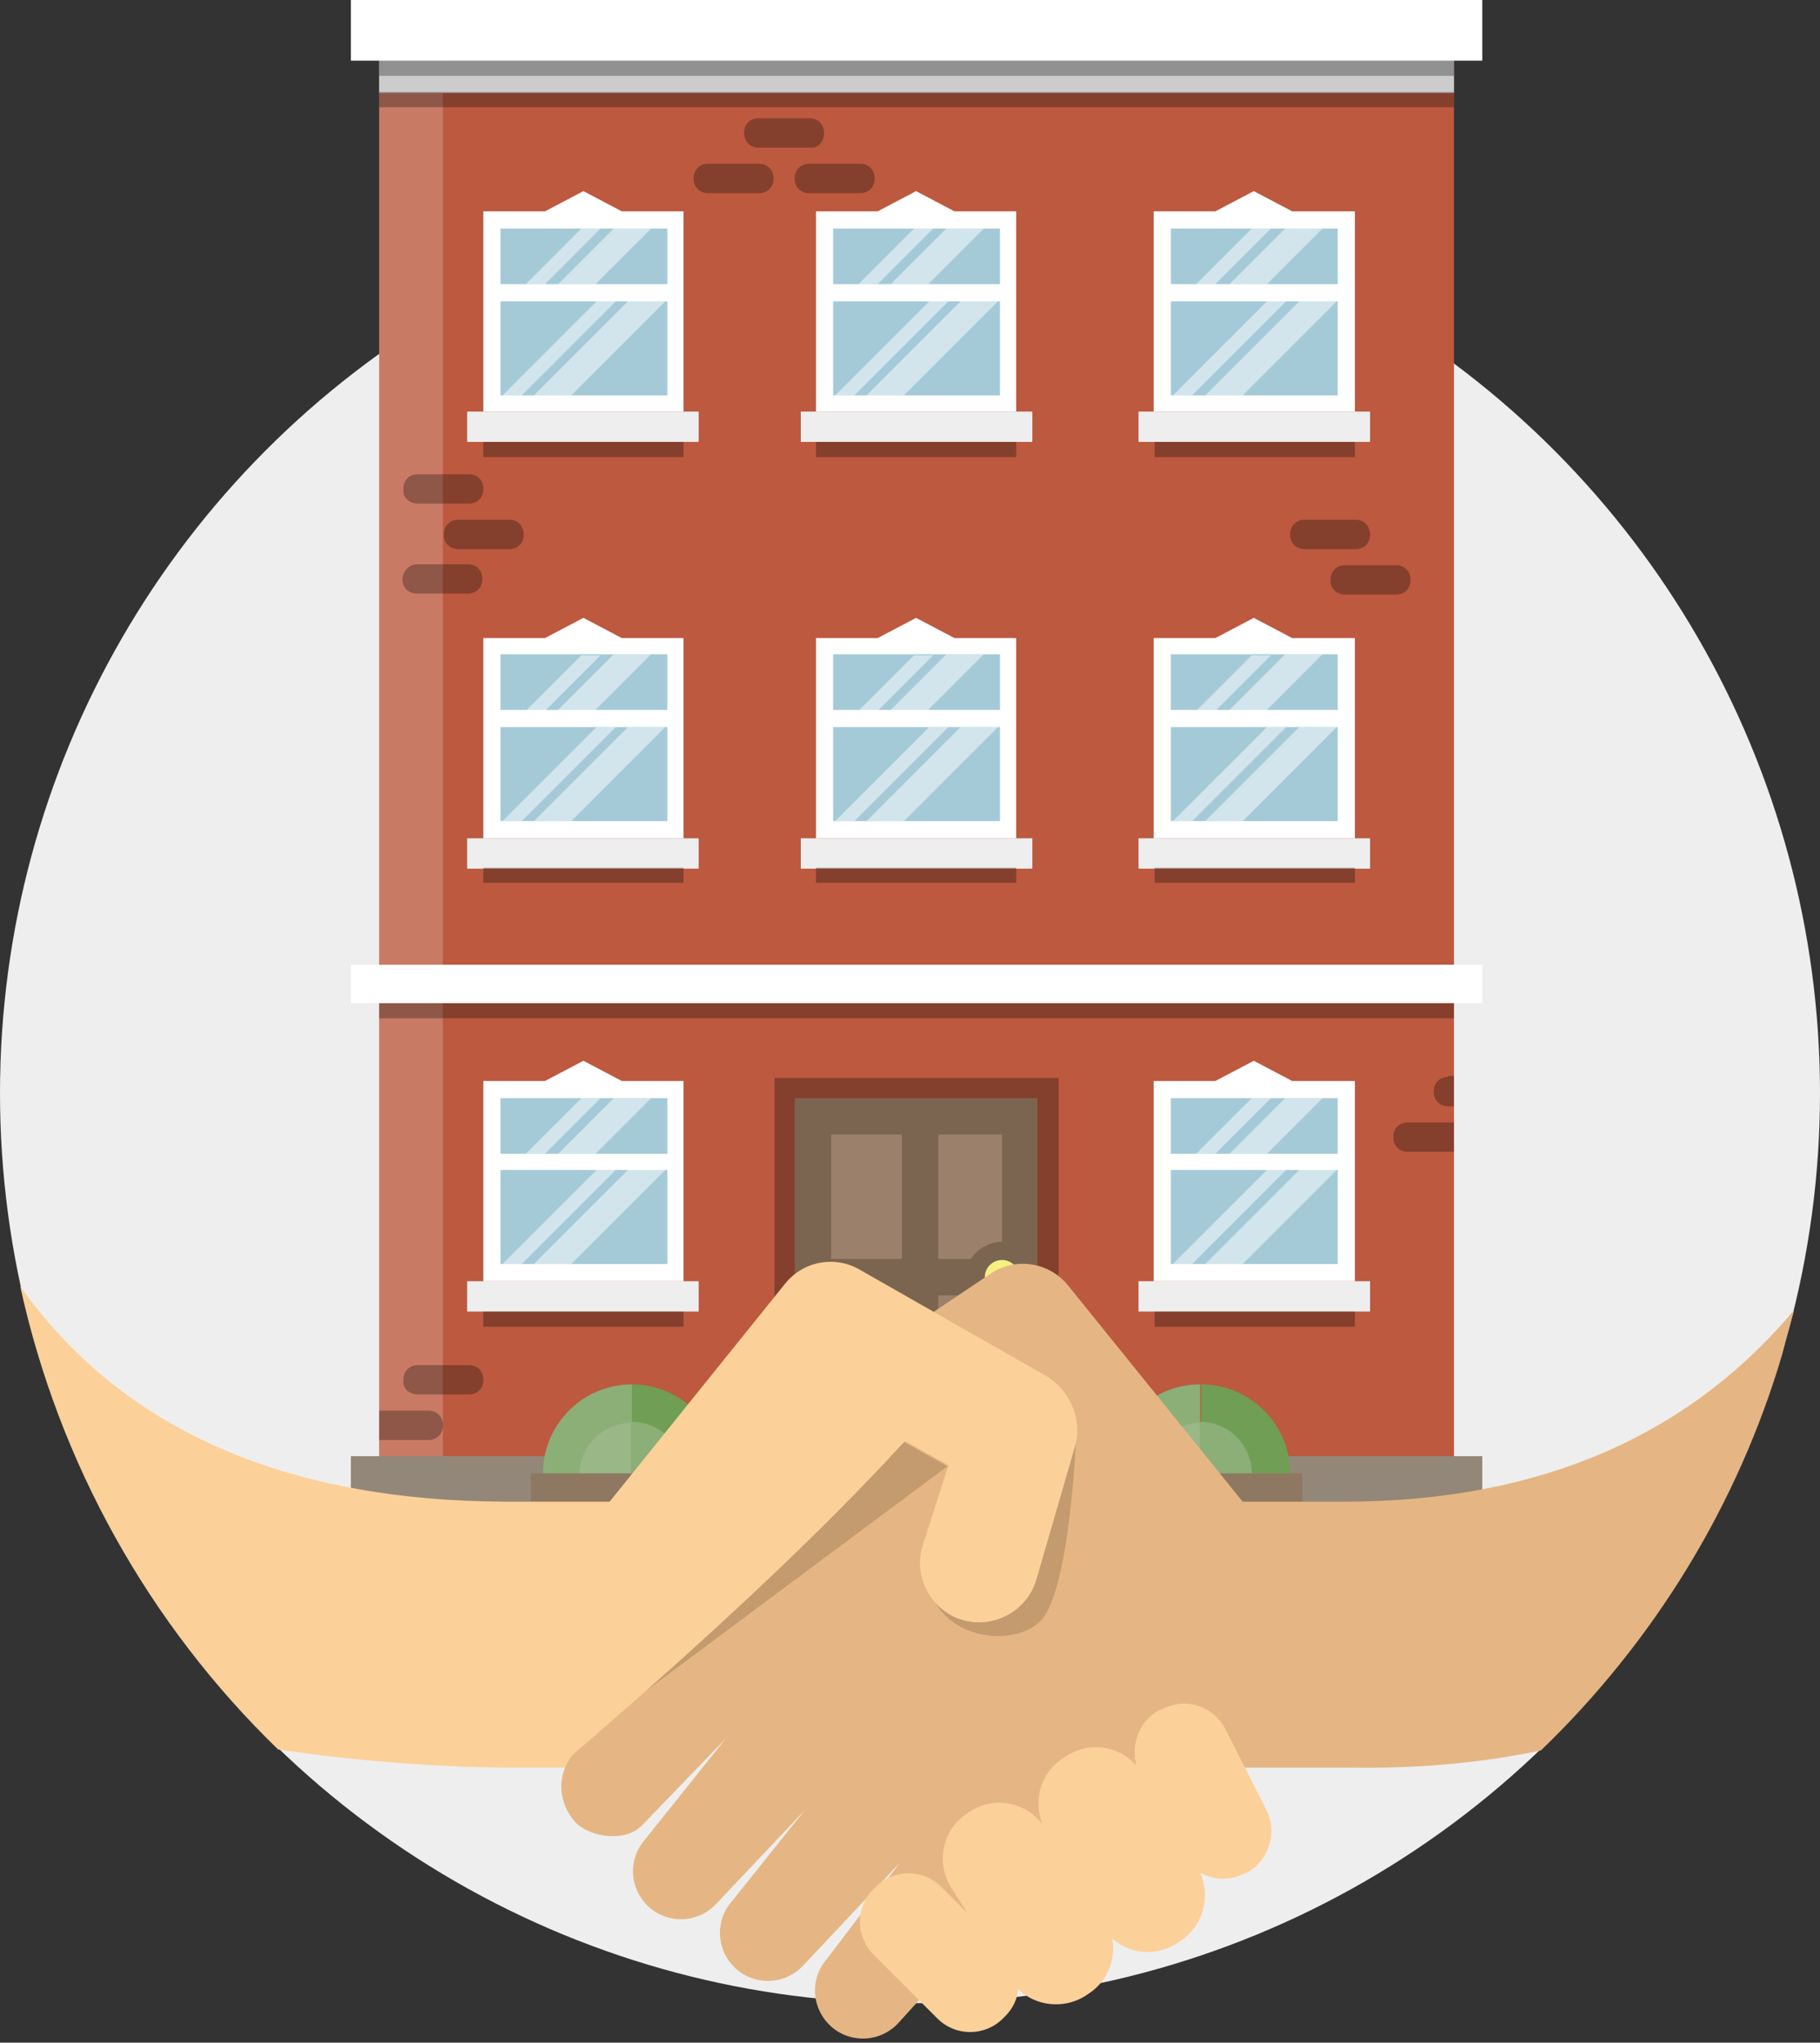 <?xml version="1.0" encoding="utf-8"?>
<!-- Generator: Adobe Illustrator 25.4.1, SVG Export Plug-In . SVG Version: 6.00 Build 0)  -->
<svg version="1.1" id="Vrstva_1" xmlns="http://www.w3.org/2000/svg" xmlns:xlink="http://www.w3.org/1999/xlink" x="0px" y="0px"
	 viewBox="0 0 180 202" style="enable-background:new 0 0 180 202;" xml:space="preserve">
<rect x="0" y="0" width="180" height="202" fill="#333333" stroke="none"/>
<style type="text/css">
	.st0{fill:#EEEEEE;}
	.st1{fill:#BC593F;}
	.st2{opacity:0.2;fill:#FFFFFF;enable-background:new    ;}
	.st3{enable-background:new    ;}
	.st4{opacity:0.29;}
	.st5{fill:#938779;}
	.st6{fill:#CCCCCC;}
	.st7{fill:#FFFFFF;}
	.st8{fill:#DDDDDD;}
	.st9{fill:#7C6550;}
	.st10{fill:#F4F182;}
	.st11{fill:#9B816B;}
	.st12{fill:#A4CAD8;}
	.st13{opacity:0.5;fill:#FFFFFF;enable-background:new    ;}
	.st14{fill:#709E54;}
	.st15{fill:#8BAF77;}
	.st16{fill:#9AB788;}
	.st17{fill:#8E7861;}
	.st18{fill:#FCD099;}
	.st19{fill:#E5B683;}
	.st20{opacity:0.15;enable-background:new    ;}
</style>
<circle class="st0" cx="90" cy="108.1" r="90"/>
<rect id="Rectangle_212" x="37.5" y="6" class="st1" width="106.3" height="138"/>
<g>
	<rect id="Rectangle_213" x="37.5" y="6" class="st2" width="6.3" height="138"/>
</g>
<g class="st3">
	<path class="st4" d="M80,19.1h5.1c0.8,0,1.4-0.6,1.4-1.4v-0.1c0-0.8-0.6-1.4-1.4-1.4H80c-0.8,0-1.4,0.6-1.4,1.4v0.1
		C78.6,18.5,79.2,19.1,80,19.1z"/>
	<path class="st4" d="M70,16.2c-0.8,0-1.4,0.6-1.4,1.4v0.1c0,0.8,0.6,1.4,1.4,1.4h5.1c0.8,0,1.4-0.6,1.4-1.4v-0.1
		c0-0.8-0.6-1.4-1.4-1.4H70z"/>
	<path class="st4" d="M39.8,57.3c0,0.8,0.6,1.4,1.4,1.4h5.1c0.8,0,1.4-0.6,1.4-1.4v-0.1c0-0.8-0.6-1.4-1.4-1.4h-5.1
		C40.5,55.8,39.8,56.5,39.8,57.3L39.8,57.3z"/>
	<path class="st4" d="M133,58.8h5.1c0.8,0,1.4-0.6,1.4-1.4v-0.1c0-0.8-0.6-1.4-1.4-1.4H133c-0.8,0-1.4,0.6-1.4,1.4v0.1
		C131.5,58.1,132.2,58.8,133,58.8z"/>
	<path class="st4" d="M81.5,13.2L81.5,13.2c0-0.9-0.6-1.5-1.4-1.5h-5.1c-0.8,0-1.4,0.6-1.4,1.4v0.1c0,0.8,0.6,1.4,1.4,1.4h5.1
		C80.9,14.7,81.5,14,81.5,13.2z"/>
	<path class="st4" d="M135.5,52.9L135.5,52.9c0-0.9-0.6-1.5-1.4-1.5H129c-0.8,0-1.4,0.6-1.4,1.4v0.1c0,0.8,0.6,1.4,1.4,1.4h5.1
		C134.9,54.3,135.5,53.7,135.5,52.9z"/>
	<path class="st4" d="M143.8,111h-4.6c-0.8,0-1.4,0.6-1.4,1.4v0.1c0,0.8,0.6,1.4,1.4,1.4h4.6V111z"/>
	<path class="st4" d="M143.2,106.5c-0.8,0-1.4,0.6-1.4,1.4v0.1c0,0.8,0.6,1.4,1.4,1.4h0.6v-3H143.2z"/>
	<path class="st4" d="M37.5,142.4h4.9c0.8,0,1.4-0.6,1.4-1.4v-0.1c0-0.8-0.6-1.4-1.4-1.4h-4.9V142.4z"/>
	<path class="st4" d="M41.3,137.9h5.1c0.8,0,1.4-0.6,1.4-1.4v-0.1c0-0.8-0.6-1.4-1.4-1.4h-5.1c-0.8,0-1.4,0.6-1.4,1.4v0.1
		C39.8,137.3,40.5,137.9,41.3,137.9z"/>
	<path class="st4" d="M41.3,49.8h5.1c0.8,0,1.4-0.6,1.4-1.4v-0.1c0-0.8-0.6-1.4-1.4-1.4h-5.1c-0.8,0-1.4,0.6-1.4,1.4v0.1
		C39.8,49.2,40.5,49.8,41.3,49.8z"/>
	<path class="st4" d="M51.8,52.9L51.8,52.9c0-0.9-0.6-1.5-1.4-1.5h-5.1c-0.8,0-1.4,0.6-1.4,1.4v0.1c0,0.8,0.6,1.4,1.4,1.4h5.1
		C51.2,54.3,51.8,53.7,51.8,52.9z"/>
</g>
<rect id="Rectangle_227" x="34.7" y="144" class="st5" width="111.9" height="11.9"/>
<rect id="Rectangle_228" x="37.5" y="6" class="st6" width="106.3" height="3.2"/>
<rect id="Rectangle_229" x="37.5" y="6" class="st4" width="106.3" height="1.5"/>
<rect id="Rectangle_230" x="37.5" y="9.1" class="st4" width="106.3" height="1.5"/>
<rect id="Rectangle_231" x="34.7" class="st7" width="111.9" height="6"/>
<rect id="Rectangle_232" x="37.5" y="99.2" class="st4" width="106.3" height="1.5"/>
<rect id="Rectangle_233" x="72.6" y="150" class="st8" width="36.1" height="6"/>
<rect id="Rectangle_234" x="76.6" y="144" class="st6" width="28.1" height="6"/>
<rect id="Rectangle_235" x="76.6" y="106.6" class="st4" width="28.1" height="37.4"/>
<rect id="Rectangle_236" x="78.6" y="108.6" class="st9" width="24" height="35.4"/>
<circle id="Ellipse_32" class="st10" cx="99.1" cy="126.3" r="1.7"/>
<path id="Path_205" class="st11" d="M99.1,122.8v-10.6h-6.3v12.3H96C96.7,123.5,97.8,122.8,99.1,122.8z"/>
<rect id="Rectangle_237" x="82.2" y="128.1" class="st11" width="7" height="12.3"/>
<path id="Path_206" class="st11" d="M96,128.1h-3.2v12.3h6.3v-10.6C97.8,129.8,96.7,129.2,96,128.1z"/>
<rect id="Rectangle_238" x="82.2" y="112.2" class="st11" width="7" height="12.3"/>
<rect id="Rectangle_239" x="34.7" y="95.4" class="st7" width="111.9" height="3.8"/>
<rect id="Rectangle_240" x="46.2" y="40.7" class="st0" width="22.9" height="3"/>
<rect id="Rectangle_241" x="47.8" y="43.7" class="st4" width="19.8" height="1.5"/>
<path id="Path_207" class="st7" d="M61.5,20.9l-3.8-2l-3.8,2h-6.1v19.8h19.8V20.9H61.5z"/>
<rect id="Rectangle_242" x="49.5" y="29.8" class="st12" width="16.5" height="9.3"/>
<rect id="Rectangle_243" x="49.5" y="22.6" class="st12" width="16.5" height="5.5"/>
<path id="Path_208" class="st13" d="M65.8,29.8h-3.7l-9.3,9.3h3.7L65.8,29.8z"/>
<path id="Path_209" class="st13" d="M49.7,39.1h1.9l9.3-9.3h-1.9L49.7,39.1z"/>
<path id="Path_210" class="st13" d="M64.4,22.6h-3.7l-5.5,5.5h3.7L64.4,22.6z"/>
<path id="Path_211" class="st13" d="M52,28.1h1.9l5.5-5.5h-1.9L52,28.1z"/>
<path id="Path_212" class="st14" d="M71.3,145.7c0-4.9-4-8.8-8.8-8.8v17.7C67.4,154.6,71.3,150.6,71.3,145.7z"/>
<path id="Path_213" class="st15" d="M62.5,136.9c-4.9,0-8.8,4-8.8,8.8c0,4.9,4,8.8,8.8,8.8V136.9z"/>
<path id="Path_214" class="st15" d="M67.6,145.7c0-2.8-2.3-5.1-5.1-5.1v10.2C65.3,150.8,67.6,148.5,67.6,145.7z"/>
<path id="Path_215" class="st16" d="M62.5,140.7c-2.8,0-5.1,2.2-5.2,5s2.2,5.1,5,5.2c0,0,0.1,0,0.1,0V140.7z"/>
<rect id="Rectangle_244" x="52.5" y="145.7" class="st17" width="20.1" height="3.1"/>
<path id="Path_216" class="st14" d="M127.6,145.7c0-4.9-4-8.8-8.8-8.8v17.7C123.6,154.6,127.6,150.6,127.6,145.7
	C127.6,145.7,127.6,145.7,127.6,145.7z"/>
<path id="Path_217" class="st15" d="M118.7,136.9c-4.9,0-8.8,4-8.8,8.8c0,4.9,4,8.8,8.8,8.8V136.9z"/>
<path id="Path_218" class="st15" d="M123.8,145.7c0-2.8-2.3-5.1-5.1-5.1c0,0,0,0,0,0v10.2C121.5,150.8,123.8,148.6,123.8,145.7z"/>
<path id="Path_219" class="st16" d="M118.7,140.7c-2.8,0-5.1,2.3-5,5.2c0,2.8,2.3,5,5,5V140.7z"/>
<rect id="Rectangle_245" x="108.7" y="145.7" class="st17" width="20.1" height="3.1"/>
<path id="Path_220" class="st11" d="M62.5,148.8h-8.8l2.6,7.1h6.3L62.5,148.8z"/>
<path id="Path_221" class="st11" d="M118.7,148.8h-8.8l2.6,7.1h6.3L118.7,148.8z"/>
<path id="Path_222" class="st9" d="M62.5,148.8h8.8l-2.6,7.1h-6.3L62.5,148.8z"/>
<path id="Path_223" class="st9" d="M118.7,148.8h8.8L125,156h-6.3L118.7,148.8z"/>
<rect id="Rectangle_246" x="79.2" y="40.7" class="st0" width="22.9" height="3"/>
<rect id="Rectangle_247" x="80.7" y="43.7" class="st4" width="19.8" height="1.5"/>
<path id="Path_224" class="st7" d="M94.4,20.9l-3.8-2l-3.8,2h-6.1v19.8h19.8V20.9H94.4z"/>
<rect id="Rectangle_248" x="82.4" y="29.8" class="st12" width="16.5" height="9.3"/>
<rect id="Rectangle_249" x="82.4" y="22.6" class="st12" width="16.5" height="5.5"/>
<path id="Path_225" class="st13" d="M98.7,29.8h-3.7l-9.3,9.3h3.7L98.7,29.8z"/>
<path id="Path_226" class="st13" d="M82.6,39.1h1.9l9.3-9.3h-1.9L82.6,39.1z"/>
<path id="Path_227" class="st13" d="M97.3,22.6h-3.7l-5.5,5.5h3.7L97.3,22.6z"/>
<path id="Path_228" class="st13" d="M84.9,28.1h1.9l5.5-5.5h-1.9L84.9,28.1z"/>
<rect id="Rectangle_250" x="112.6" y="40.7" class="st0" width="22.9" height="3"/>
<rect id="Rectangle_251" x="114.2" y="43.7" class="st4" width="19.8" height="1.5"/>
<path id="Path_229" class="st7" d="M127.8,20.9l-3.8-2l-3.8,2h-6.1v19.8H134V20.9H127.8z"/>
<rect id="Rectangle_252" x="115.8" y="29.8" class="st12" width="16.5" height="9.3"/>
<rect id="Rectangle_253" x="115.8" y="22.6" class="st12" width="16.5" height="5.5"/>
<path id="Path_230" class="st13" d="M132.2,29.8h-3.7l-9.3,9.3h3.7L132.2,29.8z"/>
<path id="Path_231" class="st13" d="M116,39.1h1.9l9.3-9.3h-1.9L116,39.1z"/>
<path id="Path_232" class="st13" d="M130.8,22.6h-3.7l-5.5,5.5h3.7L130.8,22.6z"/>
<path id="Path_233" class="st13" d="M118.3,28.1h1.9l5.5-5.5h-1.9L118.3,28.1z"/>
<rect id="Rectangle_254" x="46.2" y="82.9" class="st0" width="22.9" height="3"/>
<rect id="Rectangle_255" x="47.8" y="85.8" class="st4" width="19.8" height="1.5"/>
<path id="Path_234" class="st7" d="M61.5,63.1l-3.8-2l-3.8,2h-6.1v19.8h19.8V63.1H61.5z"/>
<rect id="Rectangle_256" x="49.5" y="71.9" class="st12" width="16.5" height="9.3"/>
<rect id="Rectangle_257" x="49.5" y="64.7" class="st12" width="16.5" height="5.5"/>
<path id="Path_235" class="st13" d="M65.8,71.9h-3.7l-9.3,9.3h3.7L65.8,71.9z"/>
<path id="Path_236" class="st13" d="M49.7,81.2h1.9l9.3-9.3h-1.9L49.7,81.2z"/>
<path id="Path_237" class="st13" d="M64.4,64.7h-3.7l-5.5,5.5h3.7L64.4,64.7z"/>
<path id="Path_238" class="st13" d="M52,70.3h1.9l5.5-5.5h-1.9L52,70.3z"/>
<rect id="Rectangle_258" x="79.2" y="82.9" class="st0" width="22.9" height="3"/>
<rect id="Rectangle_259" x="80.7" y="85.8" class="st4" width="19.8" height="1.5"/>
<path id="Path_239" class="st7" d="M94.4,63.1l-3.8-2l-3.8,2h-6.1v19.8h19.8V63.1H94.4z"/>
<rect id="Rectangle_260" x="82.4" y="71.9" class="st12" width="16.5" height="9.3"/>
<rect id="Rectangle_261" x="82.4" y="64.7" class="st12" width="16.5" height="5.5"/>
<path id="Path_240" class="st13" d="M98.7,71.9h-3.7l-9.3,9.3h3.7L98.7,71.9z"/>
<path id="Path_241" class="st13" d="M82.6,81.2h1.9l9.3-9.3h-1.9L82.6,81.2z"/>
<path id="Path_242" class="st13" d="M97.3,64.7h-3.7l-5.5,5.5h3.7L97.3,64.7z"/>
<path id="Path_243" class="st13" d="M84.9,70.3h1.9l5.5-5.5h-1.9L84.9,70.3z"/>
<rect id="Rectangle_262" x="112.6" y="82.9" class="st0" width="22.9" height="3"/>
<rect id="Rectangle_263" x="114.2" y="85.8" class="st4" width="19.8" height="1.5"/>
<path id="Path_244" class="st7" d="M127.8,63.1l-3.8-2l-3.8,2h-6.1v19.8H134V63.1H127.8z"/>
<rect id="Rectangle_264" x="115.8" y="71.9" class="st12" width="16.5" height="9.3"/>
<rect id="Rectangle_265" x="115.8" y="64.7" class="st12" width="16.5" height="5.5"/>
<path id="Path_245" class="st13" d="M132.2,71.9h-3.7l-9.3,9.3h3.7L132.2,71.9z"/>
<path id="Path_246" class="st13" d="M116,81.2h1.9l9.3-9.3h-1.9L116,81.2z"/>
<path id="Path_247" class="st13" d="M130.8,64.7h-3.7l-5.5,5.5h3.7L130.8,64.7z"/>
<path id="Path_248" class="st13" d="M118.3,70.3h1.9l5.5-5.5h-1.9L118.3,70.3z"/>
<rect id="Rectangle_266" x="46.2" y="126.7" class="st0" width="22.9" height="3"/>
<rect id="Rectangle_267" x="47.8" y="129.7" class="st4" width="19.8" height="1.5"/>
<path id="Path_249" class="st7" d="M61.5,106.9l-3.8-2l-3.8,2h-6.1v19.8h19.8v-19.8H61.5z"/>
<rect id="Rectangle_268" x="49.5" y="115.7" class="st12" width="16.5" height="9.3"/>
<rect id="Rectangle_269" x="49.5" y="108.6" class="st12" width="16.5" height="5.5"/>
<path id="Path_250" class="st13" d="M65.8,115.7h-3.7l-9.3,9.3h3.7L65.8,115.7z"/>
<path id="Path_251" class="st13" d="M49.7,125h1.9l9.3-9.3h-1.9L49.7,125z"/>
<path id="Path_252" class="st13" d="M64.4,108.6h-3.7l-5.5,5.5h3.7L64.4,108.6z"/>
<path id="Path_253" class="st13" d="M52,114.1h1.9l5.5-5.5h-1.9L52,114.1z"/>
<rect id="Rectangle_270" x="112.6" y="126.7" class="st0" width="22.9" height="3"/>
<rect id="Rectangle_271" x="114.2" y="129.7" class="st4" width="19.8" height="1.5"/>
<path id="Path_254" class="st7" d="M127.8,106.9l-3.8-2l-3.8,2h-6.1v19.8H134v-19.8H127.8z"/>
<rect id="Rectangle_272" x="115.8" y="115.7" class="st12" width="16.5" height="9.3"/>
<rect id="Rectangle_273" x="115.8" y="108.6" class="st12" width="16.5" height="5.5"/>
<path id="Path_255" class="st13" d="M132.2,115.7h-3.7l-9.3,9.3h3.7L132.2,115.7z"/>
<path id="Path_256" class="st13" d="M116,125h1.9l9.3-9.3h-1.9L116,125z"/>
<path id="Path_257" class="st13" d="M130.8,108.6h-3.7l-5.5,5.5h3.7L130.8,108.6z"/>
<path id="Path_258" class="st13" d="M118.3,114.1h1.9l5.5-5.5h-1.9L118.3,114.1z"/>
<path id="Path_259" class="st18" d="M72.7,148.5H49.8c-20.2-0.1-37.2-6.3-47.8-21.3c3.8,17.4,12.7,33.4,25.5,45.8
	c7.4,1.1,14.8,1.7,22.3,1.8h17.7L72.7,148.5z"/>
<path class="st19" d="M133.4,148.5h-10.5l-17.2-21.3c-1.8-2.3-5-2.9-7.5-1.4l-17,11.4c-2.4,1.4-3.5,4.2-2.8,6.8l3,4.2l-17.3,17.6
	l-7.5,7.8c-1.6,2-1.4,4.8,0.4,6.7c1.5,1.4,5,2,6.7,0l8.1-8.4l-8,10c-1.7,1.9-1.6,4.9,0.4,6.7c0,0,0,0,0,0l0,0
	c1.9,1.7,4.9,1.6,6.7-0.4c0,0,0,0,0,0l8.7-9.2l-7.2,9c-1.7,1.9-1.6,4.9,0.4,6.7c0,0,0,0,0,0l0,0c1.9,1.7,4.9,1.6,6.7-0.4
	c0,0,0,0,0,0l9.5-10.1l-7.2,9.5c-1.7,1.9-1.6,4.9,0.4,6.7c0,0,0,0,0,0l0,0c1.9,1.7,4.9,1.6,6.7-0.4l5.8-6.4c1.3-1.4,1.6-3.4,0.8-5.1
	l20.9-13.7h17.1c6.4,0.1,12.7-0.4,18.9-1.7c11.2-10.8,19.5-24.3,23.9-39.3c0.3-1.3,0.7-2.7,1.1-4.1l0-0.1
	C165.8,143.4,150.1,148.4,133.4,148.5z"/>
<path id="Path_262" class="st20" d="M89.4,142.6l-25.5,24.6L93.7,145L89.4,142.6z"/>
<path id="Path_263" class="st20" d="M92.7,158.8c2.4,3.6,8.1,3.8,10.3,1.4c3-3.4,3.5-19.5,3.5-19.5S90.1,155,92.7,158.8z"/>
<path id="Path_264" class="st18" d="M106.3,143.1l-3.8,13.1c-0.9,3.1-4.2,4.9-7.3,4c-0.2-0.1-0.4-0.1-0.6-0.2l0,0
	c-2.8-1.2-4.3-4.4-3.3-7.3l2.5-7.8l-4.3-2.4c-8.5,9.3-19.7,19.7-32.6,30.8l0.9-21.7l19.8-24.6c1.8-2.3,5-2.9,7.5-1.4l18.6,10.6
	C105.9,137.7,107.1,140.5,106.3,143.1z"/>
<path class="st18" d="M125.2,178.9l-4-7.9c-1.2-2.3-3.9-3.2-6.2-2l-0.3,0.1c-2,1-2.9,3.4-2.3,5.5c-1.7-1.9-4.4-2.4-6.7-1.1l-0.3,0.2
	c-2.4,1.4-3.3,4.2-2.3,6.7c-1.7-2.2-4.7-2.8-7.1-1.3l-0.3,0.2c-2.5,1.6-3.2,4.9-1.6,7.4l1.6,2.5l-2.6-2.6c-1.8-1.8-4.7-1.8-6.5,0
	l-0.2,0.2c-1.8,1.8-1.8,4.7,0,6.5l6.3,6.3c1.8,1.8,4.7,1.8,6.5,0l0.2-0.2c0.8-0.8,1.2-1.7,1.3-2.7c1.7,1.7,4.5,2,6.6,0.7l0.3-0.2
	c1.9-1.2,2.8-3.4,2.4-5.5c1.7,1.5,4.1,1.8,6.2,0.6l0.3-0.2c2.4-1.4,3.3-4.4,2.2-6.9c1.3,0.7,2.9,0.8,4.3,0.1l0.3-0.1
	C125.5,184,126.4,181.2,125.2,178.9z"/>
</svg>
